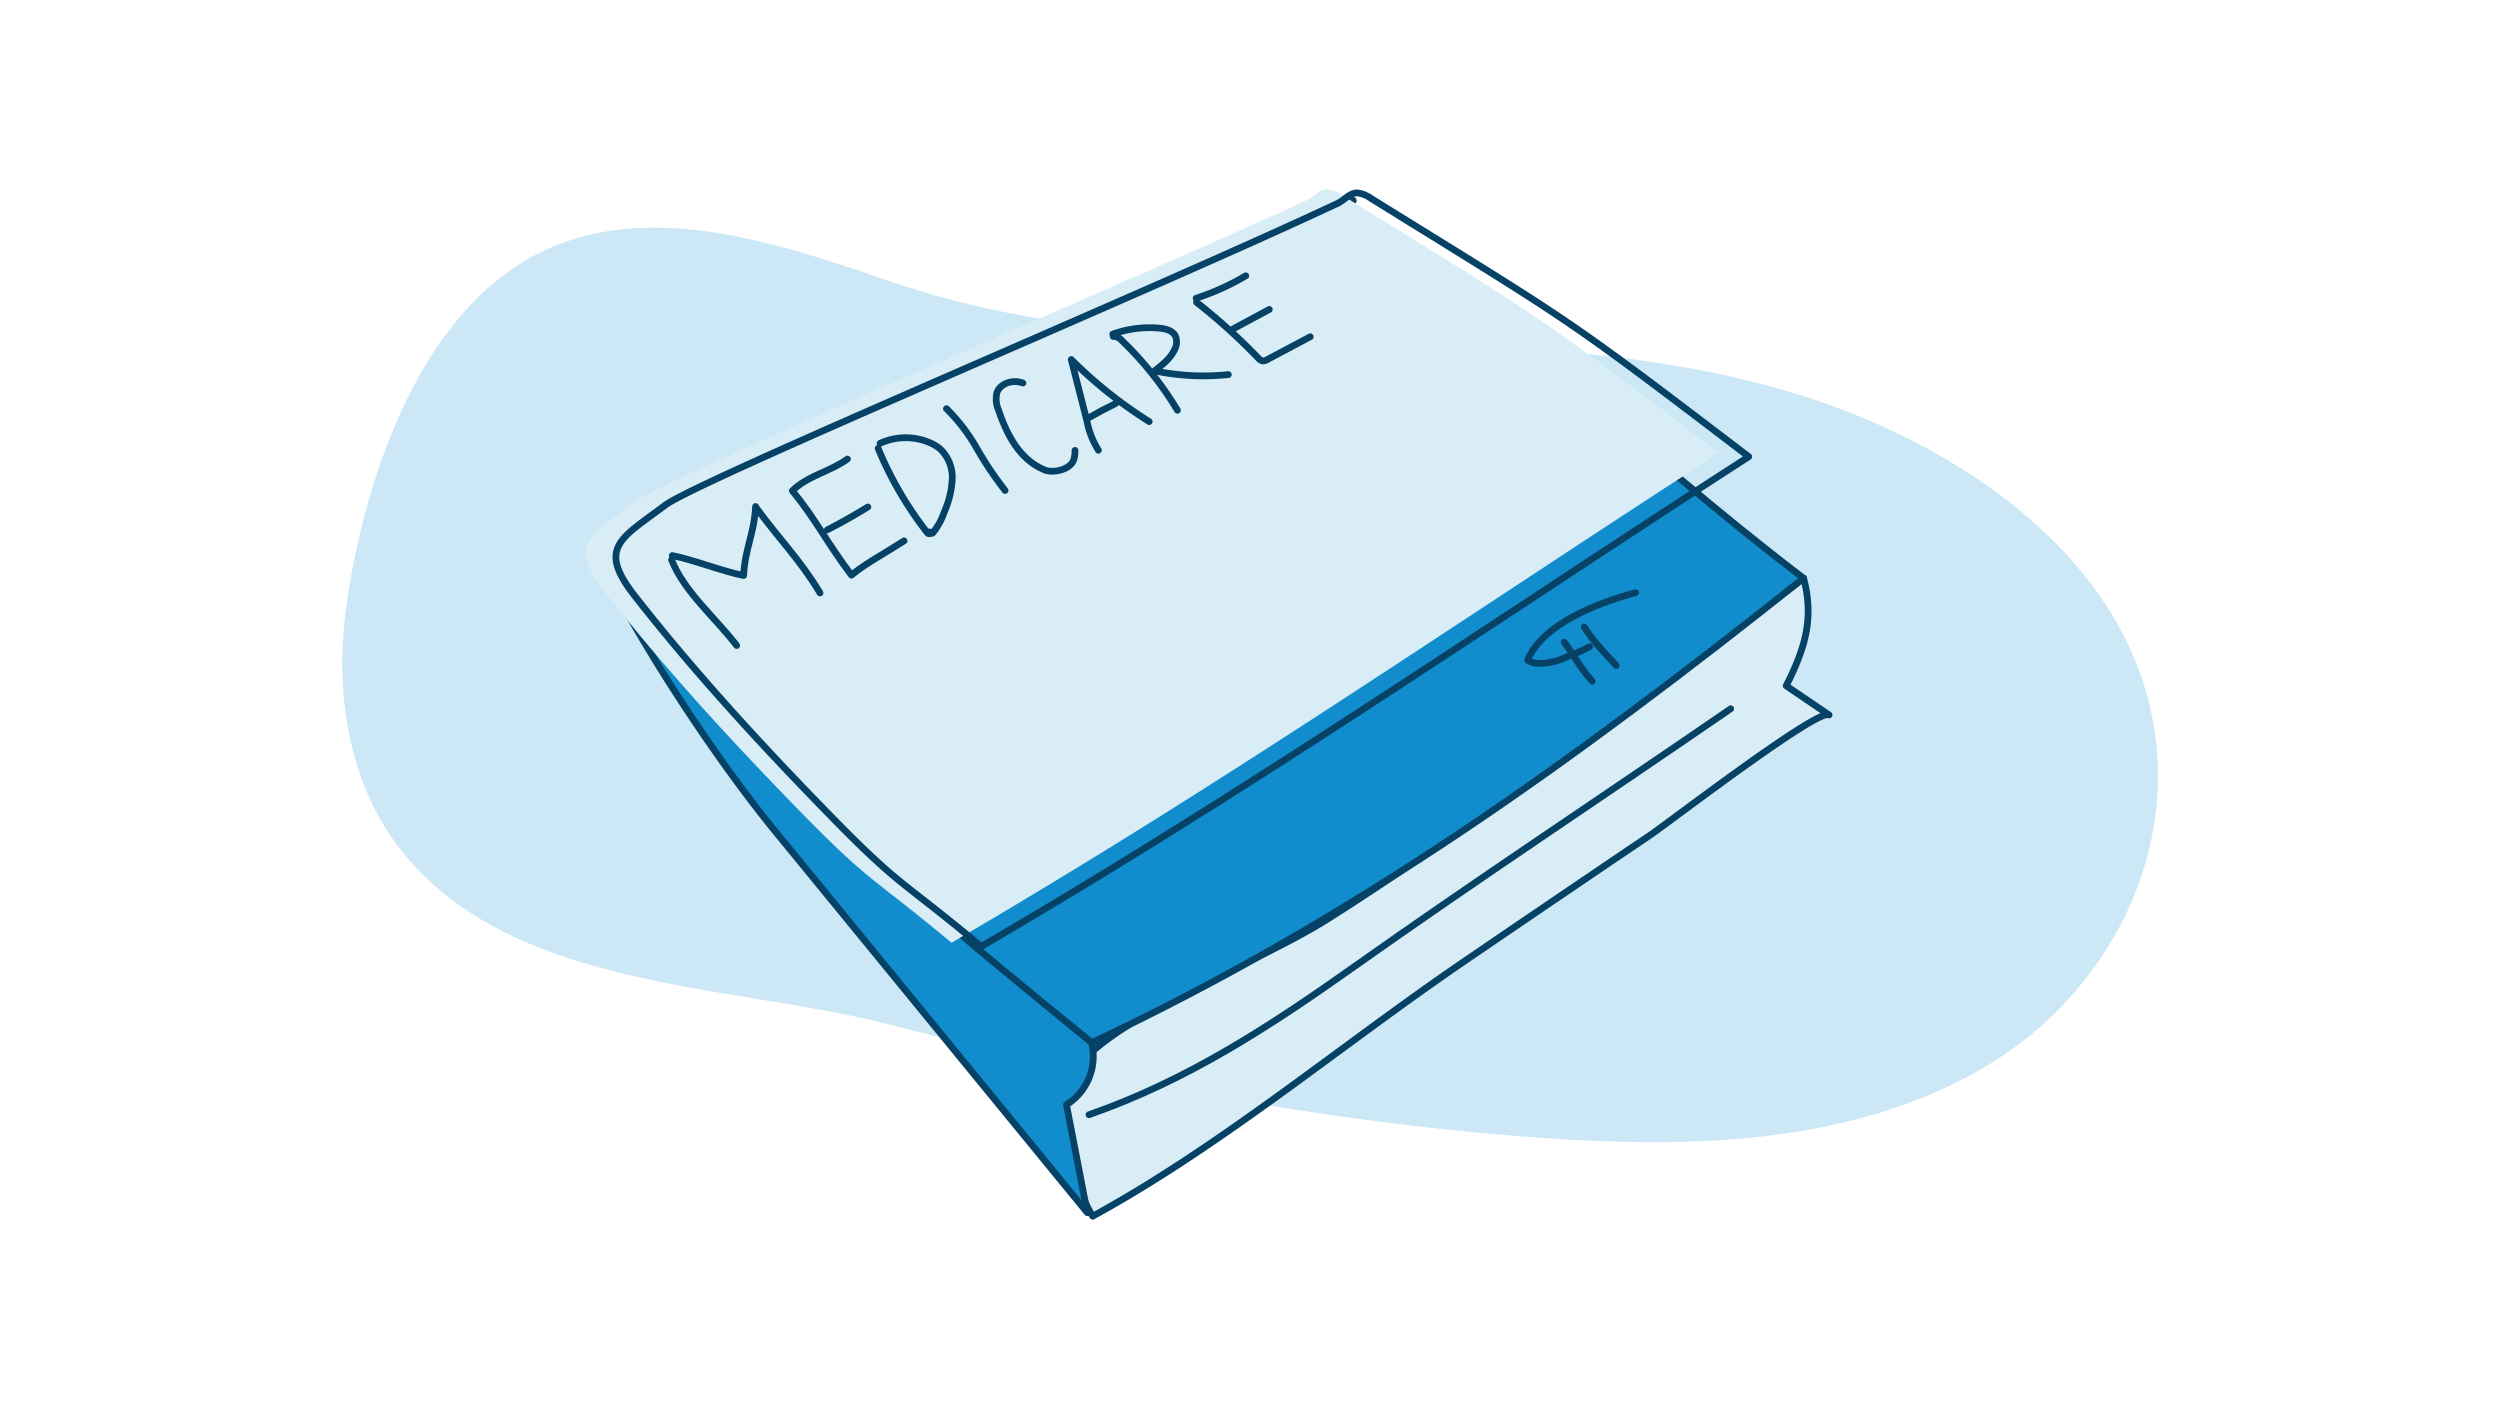 <svg xmlns="http://www.w3.org/2000/svg" width="555" height="312" viewBox="0 0 555 312"><defs><style>.a,.f{fill:none;}.b{fill:#cce8f6;}.c,.e{fill:#d9edf7;}.c,.d,.f{stroke:#064266;stroke-linejoin:round;stroke-width:1.5px;}.c{stroke-miterlimit:10;}.d{fill:#118dcd;}.d,.f{stroke-linecap:round;}</style></defs><g transform="translate(-683 -38)"><path class="a" d="M0,0H555V312H0Z" transform="translate(683 38)"/><g transform="translate(687.028 53.759)"><path class="b" d="M214.589,48.92a191.272,191.272,0,0,1-19.9-5.533c-23.676-8.028-52.479-18.457-76.947-7.633C89.558,48.218,77.061,86.295,72.961,114.361c-2.729,18.673-.077,38.905,11.29,53.972,24.09,31.925,73.215,30.556,108.358,39.49,47.918,12.178,96.619,21.937,146.012,25.385,33.462,2.336,68.9,1.307,97.824-15.677,28.986-17.021,45.554-51.213,35.777-83.984-9.874-33.1-44.052-54.891-75.621-64.959-32.432-10.343-67.008-11.21-101.039-12.143C268.443,55.7,240.952,54.793,214.589,48.92Z" transform="translate(0 3.675)"/><g transform="translate(126.108 26.241)"><path class="c" d="M221.866,150.981a512.2,512.2,0,0,0,51.157-36.87c17.407-14.323,36.235-25.141,54.277-38.654,2.4,8.932.3,15.632-3.864,23.888l9.53,6.463c-2.381-1.614-35.606,23.9-39.7,26.667Q272.5,146.494,251.808,160.62c-27.045,18.462-53.675,40.8-82.321,56.473-3.417-5.322-6.844-17.429-5.829-24.75s.693-7.382,5.515-11.636C181.687,169.672,207.642,160.061,221.866,150.981Z" transform="translate(-57.042 10.907)"/><path class="d" d="M212.623,214.664c58.731-27.6,107.239-62.763,158.057-103.118-41.652-31.8-59.933-53.956-104.466-81.58-.939-.583,5.515-2.272,4.41-2.318-1.7-.068-3.145,1.172-4.41,2.318-27.571,24.976-87.885,36.982-119.452,55.927-7.881,4.727-22.472,5.547-29.817,11.074-9.876,7.432-15.16,9.4-6.759,20.14,13.087,16.739,27.6,32.544,42.413,47.757C169.4,182.121,194.115,199.243,212.623,214.664Z" transform="translate(-100.422 -25.181)"/><path class="d" d="M142.86,132.131q34.679,42.375,69.36,84.753l-4.634-23.963a12.642,12.642,0,0,0,5.585-13.768s-20.894-17.09-26.143-21.551q-14.161-12.029-27.922-24.518c-17.583-15.956-37.5-41.146-53.826-58.392C114.116,92.426,130.371,116.87,142.86,132.131Z" transform="translate(-100.969 10.329)"/><path class="e" d="M183.924,193.525C244.013,158.489,296.3,122.265,354.312,84.8c-41.65-31.8-39.3-29.7-83.831-57.327a6.5,6.5,0,0,0-3.038-1.227c-1.706-.068-2.862,1.6-4.41,2.318-35.943,16.609-141.924,61.472-149.271,67-9.876,7.43-15.158,9.4-6.758,20.14,13.085,16.739,27.6,32.543,42.411,47.755C166.224,180.717,165.415,178.106,183.924,193.525Z" transform="translate(-102.823 -26.241)"/><path class="f" d="M187.683,194c60.089-35.036,112.38-71.26,170.388-108.728-41.65-31.8-39.3-29.7-83.83-57.327a6.5,6.5,0,0,0-3.039-1.227c-1.7-.07-2.866,1.593-4.41,2.318-41.852,19.633-141.922,61.472-149.269,67-9.876,7.43-15.16,9.4-6.759,20.14,13.087,16.739,27.6,32.543,42.413,47.755C169.982,181.187,169.173,178.574,187.683,194Z" transform="translate(-99.985 -25.886)"/><path class="f" d="M166.429,182.093c21.679-7.533,40.093-19.552,58.82-32.823,26.639-18.878,56.32-38.49,83.651-57.3" transform="translate(-54.814 23.371)"/><path class="f" d="M245.913,77.285c-8.142,2.164-20.617,6.872-23.995,14.961,1.665,1.383,5.814.6,7.777-.307,2.313-1.069,3.759-1.4,5.982-2.646" transform="translate(-12.931 12.287)"/><path class="f" d="M226.561,83.545c2.739,3.822,3.116,5.106,6.18,8.674" transform="translate(-9.427 17.012)"/><path class="f" d="M229.087,81.623c2.092,3.334,4.457,5.659,7.1,8.577" transform="translate(-7.52 15.561)"/><g transform="translate(18.959 19.235)"><path class="f" d="M113.627,73.134c2.771,7.088,9.834,12.963,14.445,19.015" transform="translate(-113.627 -10.081)"/><path class="f" d="M124.388,66.61c5.012,6.87,9.707,11.5,14.068,18.8" transform="translate(-105.505 -15.005)"/><path class="f" d="M132.208,66.385c-.24,5.817-2.411,9.5-2.651,15.319-4.733-.925-11.113-3.5-15.844-4.424" transform="translate(-113.562 -15.175)"/><path class="f" d="M141.12,60.38c-3.673,2.727-8.89,3.718-12.215,7.038,5.219,6.382,7.718,11.631,13.126,18.738,2.839-2.434,7.84-5.122,11.673-7.612" transform="translate(-102.095 -19.708)"/><path class="f" d="M133.325,71.524q4.6-2.358,9-5.08" transform="translate(-98.759 -15.13)"/><path class="f" d="M139.761,59.04A79.887,79.887,0,0,0,150.6,77.66c.121.156.279.326.476.307s.26-.383.061-.386" transform="translate(-93.901 -20.719)"/><path class="f" d="M140,58.934a13.579,13.579,0,0,1,11.06-.142,8.967,8.967,0,0,1,2.33,1.428,8.744,8.744,0,0,1,2.63,6.773,21.138,21.138,0,0,1-1.79,7.246A15.161,15.161,0,0,1,151.72,78.8c-.1.111-.3.149-.377.023s.207-.251.207-.1" transform="translate(-93.72 -21.742)"/><path class="f" d="M148.4,54.009a40.608,40.608,0,0,1,6.454,8.3,77.706,77.706,0,0,0,6.558,9.85" transform="translate(-87.381 -24.516)"/><path class="f" d="M160.631,50.9c-2.16-.841-5.089.016-5.789,2.225a6.146,6.146,0,0,0,.374,3.773c1.948,5.745,4.9,11.266,10.573,13.431a6.527,6.527,0,0,0,4.838-.823c1.367-.916,1.539-2,1.574-3.643" transform="translate(-82.646 -27.103)"/><path class="f" d="M181.49,61.567a99.518,99.518,0,0,1-17.3-13.775l3.485,13.658a18.942,18.942,0,0,0,2.539,6.477" transform="translate(-75.466 -29.209)"/><path class="f" d="M166.468,56.46q2.88-1.666,5.877-3.109" transform="translate(-73.743 -25.013)"/><path class="f" d="M169.5,44.878a2.5,2.5,0,0,1,1.953.956,74.818,74.818,0,0,1,12.3,15.43" transform="translate(-71.453 -31.42)"/><path class="f" d="M169.442,45.185a24.153,24.153,0,0,1,10.311-1.325c1.372.123,2.925.493,3.573,1.711a3.5,3.5,0,0,1-.172,3.071c-.928,1.967-2.711,3.371-4.431,4.7a53.234,53.234,0,0,0,16.36.832" transform="translate(-71.499 -32.249)"/><path class="f" d="M180.042,40.555a133.151,133.151,0,0,1,13.693,12.371,1.83,1.83,0,0,0,.93.628,1.812,1.812,0,0,0,1.107-.307l9.5-5.045" transform="translate(-63.498 -34.671)"/><path class="f" d="M179.993,42.173a54.913,54.913,0,0,0,11-4.971" transform="translate(-63.535 -37.202)"/><path class="f" d="M184.676,45.763l8.019-4.31" transform="translate(-60 -33.993)"/></g></g></g></g></svg>